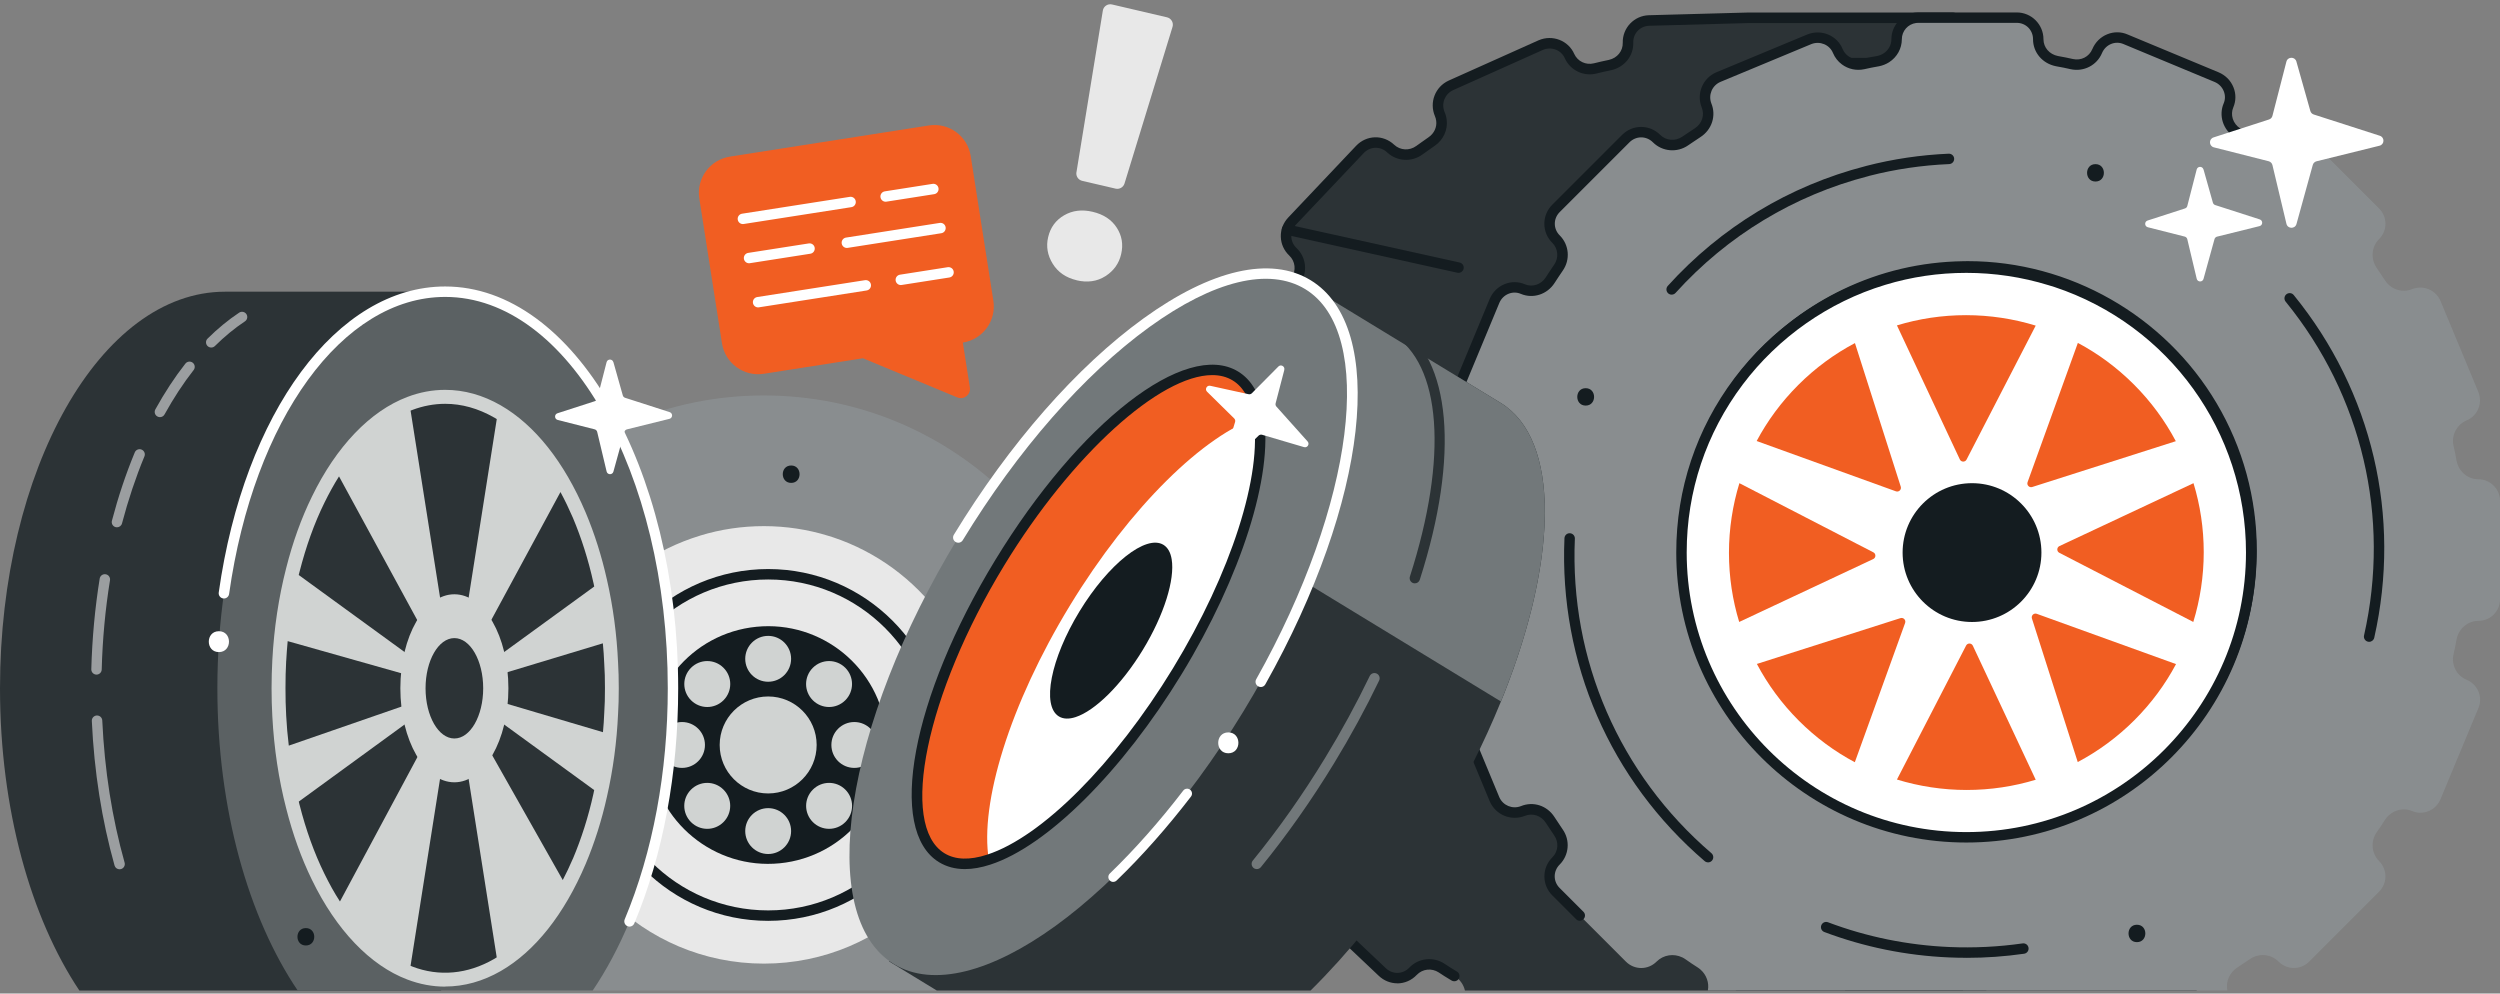 <svg width="541" height="215" viewBox="0 0 541 215" fill="none" xmlns="http://www.w3.org/2000/svg">
<rect x="0" y="0" width="541" height="215" fill="#808080" stroke="none"/>
<g clip-path="url(#clip0_7166_11818)">
<path d="M240.454 160.72C240.454 181.728 231.837 200.717 217.94 214.35H112.676C98.779 200.717 90.162 181.728 90.162 160.72C90.162 119.217 123.801 85.578 165.304 85.578C206.807 85.578 240.454 119.217 240.454 160.72Z" fill="#898D8F"/>
<path d="M211.225 167.147C214.776 141.781 197.092 118.34 171.727 114.788C146.361 111.237 122.919 128.921 119.368 154.286C115.816 179.652 133.5 203.094 158.866 206.645C184.231 210.196 207.673 192.513 211.225 167.147Z" fill="white"/>
<path d="M212.652 161.187C212.652 187.34 191.448 208.528 165.311 208.528C139.174 208.528 117.971 187.34 117.971 161.187C117.971 139.841 132.101 121.794 151.527 115.903C151.527 115.903 151.535 115.898 151.55 115.888C155.896 114.563 160.528 113.854 165.311 113.854C170.094 113.854 174.825 114.585 179.208 115.941C179.555 116.046 179.901 116.144 180.248 116.265C199.071 122.524 212.652 140.27 212.652 161.195V161.187Z" fill="#E8E8E8"/>
<path d="M168.753 186.815C182.887 185.416 193.21 172.826 191.812 158.692C190.414 144.559 177.823 134.236 163.69 135.634C149.557 137.032 139.233 149.623 140.631 163.756C142.03 177.889 154.62 188.213 168.753 186.815Z" fill="#141C20"/>
<path d="M166.231 199.271C145.246 199.271 128.17 182.195 128.17 161.21C128.17 140.225 145.246 123.142 166.231 123.142C187.216 123.142 204.291 140.217 204.291 161.21C204.291 182.202 187.216 199.271 166.231 199.271ZM166.231 125.401C146.488 125.401 130.43 141.46 130.43 161.21C130.43 180.96 146.488 197.011 166.231 197.011C185.973 197.011 202.032 180.952 202.032 161.21C202.032 141.468 185.973 125.401 166.231 125.401Z" fill="#141C20"/>
<path d="M176.723 161.21C176.723 167.002 172.023 171.702 166.231 171.702C160.438 171.702 155.738 167.002 155.738 161.21C155.738 155.417 160.438 150.717 166.231 150.717C172.023 150.717 176.723 155.417 176.723 161.21Z" fill="#D0D3D2"/>
<path d="M171.195 142.567C171.195 145.309 168.973 147.531 166.231 147.531C163.49 147.531 161.268 145.309 161.268 142.567C161.268 139.826 163.49 137.604 166.231 137.604C168.973 137.604 171.195 139.826 171.195 142.567Z" fill="#D0D3D2"/>
<path d="M171.195 179.845C171.195 182.586 168.973 184.808 166.231 184.808C163.49 184.808 161.268 182.586 161.268 179.845C161.268 177.103 163.49 174.881 166.231 174.881C168.973 174.881 171.195 177.103 171.195 179.845Z" fill="#D0D3D2"/>
<path d="M184.874 166.174C182.132 166.174 179.91 163.952 179.91 161.21C179.91 158.468 182.132 156.246 184.874 156.246C187.616 156.246 189.838 158.468 189.838 161.21C189.838 163.952 187.616 166.174 184.874 166.174Z" fill="#D0D3D2"/>
<path d="M147.589 166.174C144.847 166.174 142.625 163.952 142.625 161.21C142.625 158.468 144.847 156.246 147.589 156.246C150.331 156.246 152.553 158.468 152.553 161.21C152.553 163.952 150.331 166.174 147.589 166.174Z" fill="#D0D3D2"/>
<path d="M182.923 151.538C180.979 153.482 177.838 153.482 175.895 151.538C173.952 149.595 173.952 146.454 175.895 144.511C177.838 142.567 180.979 142.567 182.923 144.511C184.866 146.454 184.866 149.595 182.923 151.538Z" fill="#D0D3D2"/>
<path d="M156.559 177.902C154.616 179.845 151.475 179.845 149.532 177.902C147.588 175.958 147.588 172.817 149.532 170.874C151.475 168.931 154.616 168.931 156.559 170.874C158.503 172.817 158.503 175.958 156.559 177.902Z" fill="#D0D3D2"/>
<path d="M175.903 177.901C173.959 175.958 173.959 172.817 175.903 170.874C177.846 168.93 180.987 168.93 182.93 170.874C184.874 172.817 184.874 175.958 182.93 177.901C180.987 179.844 177.846 179.844 175.903 177.901Z" fill="#D0D3D2"/>
<path d="M149.54 151.538C147.596 149.595 147.596 146.454 149.54 144.511C151.483 142.567 154.624 142.567 156.567 144.511C158.511 146.454 158.511 149.595 156.567 151.538C154.624 153.482 151.483 153.482 149.54 151.538Z" fill="#D0D3D2"/>
<path d="M95.457 63.124V214.35H17.174C6.666 198.608 0 175.152 0 148.947C0 101.546 21.806 63.124 48.689 63.124H95.457Z" fill="#2C3336"/>
<path d="M45.713 75.206C45.419 75.206 45.133 75.093 44.907 74.874C44.47 74.43 44.47 73.715 44.914 73.278C47.106 71.108 49.404 69.218 51.754 67.659C52.273 67.312 52.974 67.455 53.32 67.975C53.667 68.495 53.524 69.195 53.004 69.542C50.775 71.018 48.59 72.818 46.504 74.882C46.285 75.1 45.999 75.206 45.705 75.206H45.713Z" fill="#9B9EA0"/>
<path d="M34.605 90.27C34.416 90.27 34.235 90.225 34.062 90.127C33.512 89.826 33.316 89.141 33.618 88.591C35.614 84.975 37.798 81.638 40.118 78.686C40.502 78.196 41.21 78.106 41.708 78.49C42.197 78.874 42.288 79.582 41.903 80.079C39.659 82.942 37.542 86.173 35.606 89.683C35.403 90.06 35.011 90.27 34.62 90.27H34.605Z" fill="#9B9EA0"/>
<path d="M25.309 114.11C25.211 114.11 25.121 114.095 25.023 114.073C24.42 113.914 24.059 113.297 24.217 112.694C25.58 107.504 27.245 102.526 29.166 97.901C29.407 97.321 30.069 97.049 30.642 97.291C31.222 97.532 31.493 98.194 31.252 98.767C29.369 103.301 27.742 108.182 26.401 113.267C26.266 113.771 25.814 114.11 25.309 114.11Z" fill="#9B9EA0"/>
<path d="M20.888 145.987C20.888 145.987 20.865 145.987 20.858 145.987C20.233 145.972 19.743 145.452 19.758 144.827C19.939 138.176 20.549 131.57 21.573 125.205C21.671 124.587 22.259 124.166 22.869 124.271C23.487 124.369 23.901 124.949 23.803 125.567C22.786 131.833 22.184 138.334 22.01 144.887C21.995 145.497 21.491 145.987 20.881 145.987H20.888Z" fill="#9B9EA0"/>
<path d="M25.874 188.115C25.377 188.115 24.925 187.791 24.789 187.294C22.032 177.48 20.375 166.957 19.87 156.012C19.84 155.387 20.322 154.86 20.948 154.83C21.573 154.807 22.1 155.282 22.13 155.907C22.627 166.678 24.254 177.028 26.966 186.676C27.132 187.279 26.785 187.904 26.183 188.07C26.077 188.1 25.979 188.115 25.874 188.115Z" fill="#9B9EA0"/>
<path d="M145.644 148.947C145.644 149.678 145.637 150.408 145.629 151.139V151.192C145.614 151.915 145.599 152.645 145.577 153.361C145.562 154.092 145.531 154.822 145.501 155.553C145.434 156.999 145.351 158.445 145.245 159.876C145.208 160.404 145.17 160.931 145.125 161.458C145.087 161.903 145.049 162.347 145.004 162.791C144.951 163.356 144.899 163.914 144.838 164.479C144.695 165.827 144.537 167.168 144.356 168.493C144.281 169.066 144.206 169.638 144.115 170.203C143.807 172.35 143.445 174.467 143.038 176.538C142.933 177.088 142.82 177.645 142.707 178.187C142.413 179.596 142.104 180.982 141.765 182.353C141.63 182.933 141.479 183.513 141.328 184.093C140.711 186.488 140.033 188.823 139.295 191.09C139.152 191.542 139.001 191.994 138.85 192.439C138.677 192.958 138.496 193.471 138.308 193.983C138.022 194.811 137.72 195.625 137.412 196.431C137.027 197.432 136.636 198.419 136.229 199.391C133.924 204.912 131.243 209.936 128.26 214.35H64.424C53.788 198.608 47.039 175.152 47.039 148.947C47.039 141.633 47.566 134.538 48.553 127.759C48.576 127.578 48.606 127.397 48.636 127.216C48.696 126.787 48.764 126.365 48.832 125.936C49.367 122.569 50.022 119.285 50.783 116.099C50.88 115.669 50.986 115.248 51.091 114.826C51.227 114.283 51.363 113.741 51.506 113.199C51.777 112.174 52.063 111.158 52.357 110.148C52.688 108.996 53.042 107.851 53.411 106.729C53.502 106.427 53.607 106.126 53.705 105.825C53.863 105.358 54.022 104.898 54.18 104.446C54.353 103.942 54.534 103.444 54.707 102.947C54.963 102.262 55.219 101.584 55.475 100.914C55.694 100.356 55.912 99.806 56.138 99.264C56.304 98.85 56.477 98.443 56.65 98.036C56.793 97.69 56.944 97.343 57.095 97.004C57.185 96.793 57.276 96.582 57.373 96.372C57.509 96.07 57.645 95.769 57.78 95.468C58.021 94.933 58.27 94.413 58.526 93.894C58.729 93.449 58.948 93.012 59.166 92.583C59.836 91.227 60.537 89.916 61.268 88.644C61.486 88.259 61.705 87.875 61.93 87.491C62.172 87.084 62.413 86.685 62.654 86.286C62.902 85.887 63.151 85.487 63.399 85.096C63.648 84.712 63.896 84.32 64.153 83.943C64.657 83.175 65.177 82.429 65.704 81.706C65.968 81.345 66.231 80.983 66.502 80.629C66.766 80.275 67.037 79.929 67.308 79.582C67.572 79.251 67.836 78.919 68.099 78.595C69.214 77.232 70.367 75.951 71.549 74.754C71.79 74.505 72.039 74.257 72.287 74.023C72.687 73.624 73.093 73.24 73.508 72.871C73.741 72.66 73.975 72.449 74.208 72.246C74.509 71.975 74.811 71.718 75.12 71.462C76.046 70.686 76.995 69.963 77.959 69.293C78.2 69.12 78.441 68.954 78.69 68.788C78.803 68.713 78.908 68.645 79.021 68.57C79.285 68.397 79.556 68.231 79.82 68.065C80.076 67.9 80.339 67.741 80.603 67.591C80.837 67.455 81.062 67.32 81.296 67.199C81.906 66.853 82.516 66.536 83.134 66.242C83.428 66.099 83.721 65.956 84.023 65.828C84.362 65.677 84.701 65.527 85.04 65.399C85.183 65.331 85.333 65.271 85.484 65.218C85.672 65.135 85.861 65.067 86.049 65C86.237 64.924 86.433 64.856 86.621 64.796C86.953 64.676 87.284 64.57 87.616 64.465C87.947 64.359 88.286 64.261 88.617 64.171C88.708 64.148 88.798 64.118 88.888 64.096C89.28 63.998 89.672 63.9 90.064 63.817C90.463 63.727 90.862 63.644 91.269 63.576C91.585 63.516 91.901 63.463 92.218 63.425C92.421 63.388 92.625 63.365 92.828 63.343C93.061 63.312 93.302 63.282 93.543 63.267C93.687 63.245 93.822 63.237 93.965 63.23C94.229 63.199 94.485 63.184 94.749 63.177C94.922 63.162 95.088 63.154 95.253 63.147C95.321 63.139 95.389 63.139 95.457 63.147C95.751 63.132 96.044 63.124 96.338 63.124C123.567 63.124 145.644 101.546 145.644 148.947Z" fill="#5B6163"/>
<path d="M132.787 148.939C132.787 150.77 132.749 152.585 132.636 154.363C132.357 160.615 131.529 166.588 130.248 172.177C129.103 177.336 127.544 182.164 125.699 186.548C121.262 197.003 115.04 205.01 107.809 209.175C104.201 211.247 100.352 212.377 96.338 212.377C93.671 212.377 91.065 211.879 88.549 210.915C80.573 207.902 73.583 200.355 68.513 189.9C66.276 185.328 64.423 180.191 63.022 174.64C61.448 168.539 60.431 161.91 60.062 154.973C59.949 152.992 59.897 150.973 59.897 148.939C59.897 146.906 59.949 144.887 60.062 142.906C60.431 135.969 61.448 129.348 63.022 123.239C64.431 117.688 66.276 112.543 68.513 107.979C73.583 97.524 80.573 89.977 88.549 86.964C91.065 86 93.671 85.502 96.338 85.502C100.352 85.502 104.201 86.632 107.809 88.704C115.04 92.869 121.255 100.876 125.699 111.331C127.552 115.715 129.103 120.543 130.248 125.702C131.521 131.291 132.357 137.264 132.636 143.516C132.749 145.294 132.787 147.102 132.787 148.939Z" fill="#D0D3D2"/>
<path d="M106.874 90.323C103.47 88.38 99.93 87.386 96.337 87.386C93.941 87.386 91.546 87.838 89.226 88.711C89.098 88.764 88.985 88.802 88.85 88.862L98.325 148.932L107.5 90.692C107.296 90.564 107.085 90.429 106.882 90.316L106.874 90.323Z" fill="#2C3336"/>
<path d="M89.218 209.16C95.018 211.39 101.18 210.825 106.874 207.549C107.078 207.436 107.288 207.307 107.492 207.172L98.317 148.932L88.842 209.002C88.97 209.055 89.083 209.093 89.218 209.153V209.16Z" fill="#2C3336"/>
<path d="M130.76 143.637C130.707 142.16 130.594 140.677 130.459 139.215L98.318 148.932L130.481 158.445C130.609 157.059 130.707 155.658 130.76 154.272C130.873 152.683 130.911 150.996 130.911 148.94C130.911 146.883 130.873 145.211 130.76 143.644V143.637Z" fill="#2C3336"/>
<path d="M61.93 143.004C61.817 144.948 61.779 146.936 61.779 148.94C61.779 150.944 61.817 152.947 61.93 154.875C62.043 157.067 62.231 159.222 62.495 161.353L98.326 148.94L62.254 138.741C62.126 140.142 62.013 141.566 61.938 143.012L61.93 143.004Z" fill="#2C3336"/>
<path d="M128.417 126.117C127.333 121.191 125.834 116.46 123.981 112.061C123.137 110.118 122.241 108.243 121.284 106.48L98.318 148.94L128.591 126.923C128.538 126.659 128.478 126.38 128.425 126.117H128.417Z" fill="#2C3336"/>
<path d="M64.829 174.173C66.215 179.619 68.016 184.635 70.2 189.072C71.247 191.203 72.354 193.229 73.567 195.082L98.318 148.939L64.656 173.465C64.709 173.706 64.769 173.932 64.822 174.173H64.829Z" fill="#2C3336"/>
<path d="M123.981 185.818C125.834 181.419 127.333 176.704 128.417 171.777C128.47 171.514 128.53 171.235 128.583 170.971L98.311 148.939L121.781 190.442C122.549 188.966 123.28 187.43 123.973 185.818H123.981Z" fill="#2C3336"/>
<path d="M70.2 108.8C68.008 113.252 66.215 118.276 64.829 123.699C64.776 123.94 64.701 124.189 64.641 124.43L98.317 148.932L73.363 103.091C72.241 104.868 71.194 106.782 70.2 108.8Z" fill="#2C3336"/>
<path d="M98.327 169.292C104.783 169.292 110.017 160.183 110.017 148.947C110.017 137.711 104.783 128.602 98.327 128.602C91.871 128.602 86.637 137.711 86.637 148.947C86.637 160.183 91.871 169.292 98.327 169.292Z" fill="#D0D3D2"/>
<path d="M104.563 148.947C104.563 154.943 101.769 159.809 98.327 159.809C94.884 159.809 92.09 154.95 92.09 148.947C92.09 142.944 94.884 138.085 98.327 138.085C101.769 138.085 104.563 142.944 104.563 148.947Z" fill="#2C3336"/>
<path d="M96.339 213.507C93.567 213.507 90.81 212.987 88.144 211.97C80.107 208.927 72.77 201.267 67.498 190.39C65.23 185.758 63.355 180.553 61.924 174.911C60.304 168.637 59.302 161.94 58.933 155.026C58.82 153.037 58.768 150.988 58.768 148.932C58.768 146.876 58.828 144.835 58.933 142.838C59.302 135.924 60.312 129.235 61.924 122.953C63.347 117.319 65.223 112.114 67.498 107.474C72.77 96.605 80.107 88.945 88.144 85.902C90.802 84.885 93.559 84.365 96.331 84.365C100.444 84.365 104.496 85.495 108.36 87.717C115.742 91.965 122.092 99.972 126.724 110.879C128.652 115.451 130.204 120.355 131.341 125.446C132.667 131.254 133.48 137.317 133.752 143.456C133.85 145.053 133.902 146.846 133.902 148.925C133.902 151.004 133.857 152.804 133.752 154.416C133.48 160.532 132.667 166.595 131.341 172.41C130.211 177.502 128.66 182.406 126.732 186.97C122.099 197.877 115.749 205.884 108.368 210.132C104.496 212.354 100.451 213.484 96.331 213.484L96.339 213.507ZM96.339 86.64C93.846 86.64 91.36 87.107 88.957 88.026C81.455 90.866 74.555 98.127 69.539 108.476C67.332 112.98 65.509 118.035 64.123 123.526C62.541 129.664 61.554 136.21 61.193 142.974C61.08 144.925 61.027 146.936 61.027 148.947C61.027 150.958 61.08 152.962 61.193 154.913C61.554 161.684 62.541 168.222 64.115 174.361C65.509 179.852 67.324 184.914 69.531 189.411C74.555 199.768 81.447 207.029 88.95 209.868C91.36 210.787 93.846 211.254 96.339 211.254C100.052 211.254 103.72 210.23 107.245 208.204C114.198 204.204 120.216 196.566 124.66 186.119C126.536 181.683 128.042 176.907 129.149 171.943C130.452 166.249 131.243 160.328 131.507 154.325C131.605 152.736 131.65 150.988 131.65 148.955C131.65 146.921 131.605 145.173 131.507 143.607C131.236 137.581 130.445 131.661 129.149 125.974C128.042 121.002 126.536 116.234 124.66 111.79C120.224 101.343 114.205 93.705 107.245 89.706C103.72 87.679 100.052 86.655 96.339 86.655V86.64Z" fill="#D0D3D2"/>
<path d="M136.229 200.521C136.086 200.521 135.935 200.491 135.792 200.43C135.219 200.189 134.948 199.526 135.182 198.954C141.283 184.364 144.507 167.07 144.507 148.947C144.507 102.247 122.897 64.254 96.338 64.254C74.155 64.254 54.925 90.692 49.577 128.542C49.487 129.16 48.914 129.589 48.297 129.506C47.679 129.416 47.25 128.843 47.333 128.226C52.839 89.231 72.987 61.994 96.33 61.994C124.139 61.994 146.759 100.996 146.759 148.947C146.759 167.371 143.475 184.966 137.261 199.828C137.08 200.265 136.658 200.521 136.221 200.521H136.229Z" fill="white"/>
<path fill-rule="evenodd" clip-rule="evenodd" d="M476.373 139.004C475.928 141.317 477.149 143.592 479.34 144.428C480.071 144.714 480.696 145.158 481.186 145.701C481.224 145.746 481.261 145.783 481.284 145.821C482.361 147.094 482.715 148.872 482.067 150.499L479.13 158.144L476.312 165.48L474.414 170.422C473.458 172.885 470.746 174.112 468.343 173.148C468.328 173.148 468.306 173.133 468.291 173.133C466.182 172.327 463.741 173.231 462.521 175.227C461.978 176.139 461.429 177.05 460.803 177.969C460.66 178.18 460.54 178.398 460.442 178.624C459.598 180.477 459.967 182.714 461.481 184.161C463.395 185.961 463.47 188.906 461.662 190.812L446.982 206.321C445.189 208.226 442.236 208.302 440.331 206.501C439.623 205.831 438.764 205.417 437.86 205.266C436.911 205.1 435.917 205.221 435.02 205.628C434.712 205.771 434.41 205.944 434.124 206.155C433.235 206.757 432.361 207.42 431.473 208.023C429.529 209.356 428.761 211.812 429.725 213.958C429.778 214.086 429.831 214.214 429.868 214.35H317.012C316.726 213.092 315.927 211.932 314.73 211.209C313.826 210.659 312.907 210.109 312.003 209.492C310.037 208.196 307.431 208.46 305.804 210.17C303.996 212.075 301.066 212.158 299.153 210.35L283.644 195.67C281.738 193.862 281.655 190.925 283.463 189.019C285.09 187.309 285.203 184.68 283.809 182.797C283.199 181.916 282.544 181.042 281.941 180.161C280.608 178.21 278.16 177.442 276.006 178.398C273.611 179.43 270.884 178.346 269.792 176.011L261.069 156.532C260.045 154.129 261.115 151.342 263.457 150.318C265.551 149.369 266.696 147.034 266.124 144.744C265.837 143.727 265.626 142.643 265.408 141.558C264.881 139.268 262.922 137.596 260.557 137.664C257.996 137.731 255.827 135.743 255.752 133.122L255.172 111.82C255.104 109.259 257.092 107.09 259.714 107.022C262.086 106.954 263.954 105.177 264.346 102.857C264.504 101.765 264.67 100.74 264.896 99.648C265.34 97.328 264.135 95.053 261.928 94.217C259.48 93.261 258.245 90.542 259.201 88.146L266.854 68.223C267.811 65.768 270.522 64.54 272.925 65.497C275.064 66.333 277.527 65.436 278.755 63.418C279.313 62.506 279.87 61.595 280.473 60.684C281.768 58.725 281.512 56.111 279.795 54.492C277.881 52.684 277.806 49.747 279.614 47.841L294.294 32.332C296.102 30.426 299.04 30.343 300.945 32.151C302.663 33.763 305.284 33.884 307.175 32.49C308.041 31.888 308.93 31.225 309.803 30.63C311.355 29.568 312.153 27.805 311.935 26.043C311.882 25.583 311.762 25.131 311.566 24.687C310.549 22.284 311.619 19.565 313.961 18.48L333.44 9.75C335.835 8.726 338.63 9.803 339.646 12.145C340.595 14.232 342.93 15.384 345.22 14.804C346.305 14.526 347.322 14.3 348.406 14.081C350.696 13.569 352.368 11.603 352.301 9.238C352.233 6.677 354.221 4.515 356.85 4.44L378.159 3.86C378.159 3.86 378.212 3.86 378.242 3.86H422.645V15.994C424.483 17.2 425.311 19.52 424.475 21.598C423.94 22.954 424.106 24.438 424.814 25.658C424.889 25.786 424.972 25.914 425.055 26.035C425.447 26.585 425.944 27.067 426.547 27.428C427.465 27.986 428.369 28.536 429.288 29.153C431.239 30.441 433.86 30.178 435.472 28.468C437.28 26.562 440.225 26.479 442.123 28.287L457.632 42.975C459.538 44.775 459.621 47.721 457.813 49.626C456.201 51.336 456.088 53.957 457.467 55.84C458.077 56.722 458.747 57.603 459.335 58.484C460.668 60.427 463.131 61.196 465.27 60.239C467.688 59.215 470.392 60.292 471.484 62.634L477.744 76.607L480.207 82.113C480.312 82.354 480.395 82.595 480.448 82.844C480.93 84.734 480.214 86.693 478.7 87.807C478.625 87.868 478.55 87.92 478.467 87.973C478.263 88.101 478.045 88.222 477.819 88.32C475.74 89.276 474.58 91.611 475.152 93.901C475.439 94.918 475.672 95.995 475.891 97.08C476.395 99.369 478.369 101.042 480.719 100.981C482.647 100.929 484.364 102.081 485.118 103.746C485.336 104.235 485.479 104.77 485.509 105.335C485.517 105.395 485.524 105.463 485.524 105.523L486.104 126.825C486.172 129.386 484.184 131.547 481.562 131.623C479.205 131.683 477.322 133.468 476.945 135.781C476.787 136.873 476.606 137.905 476.38 138.997L476.373 139.004Z" fill="#2C3336"/>
<path d="M302.385 212.791C300.954 212.791 299.515 212.256 298.37 211.172L282.861 196.491C281.716 195.407 281.068 193.96 281.023 192.409C280.978 190.857 281.551 189.381 282.635 188.236C283.87 186.94 283.976 184.929 282.891 183.468C282.59 183.031 282.296 182.624 282.002 182.218C281.664 181.743 281.325 181.269 280.993 180.794C279.946 179.265 278.078 178.7 276.451 179.423C273.498 180.696 270.124 179.401 268.753 176.478L260.023 156.984C258.75 153.994 260.083 150.544 262.991 149.271C264.595 148.548 265.446 146.748 265.017 145.008C264.753 144.066 264.543 143.042 264.347 142.048L264.294 141.777C263.887 140.014 262.411 138.786 260.686 138.786C260.648 138.786 260.618 138.786 260.581 138.786C257.409 138.877 254.705 136.346 254.615 133.145L254.035 111.843C253.997 110.299 254.547 108.83 255.602 107.708C256.664 106.578 258.11 105.93 259.677 105.885C261.454 105.833 262.916 104.507 263.224 102.661C263.413 101.373 263.578 100.394 263.782 99.415C264.128 97.615 263.194 95.905 261.522 95.272C260.016 94.685 258.848 93.562 258.215 92.109C257.605 90.7 257.575 89.141 258.148 87.725L265.793 67.817C266.373 66.318 267.495 65.151 268.941 64.518C270.35 63.908 271.909 63.878 273.333 64.442C274.952 65.075 276.828 64.397 277.777 62.823L277.822 62.755C278.364 61.874 278.922 60.963 279.517 60.059C280.526 58.537 280.308 56.541 279.005 55.313C277.86 54.229 277.204 52.782 277.167 51.238C277.122 49.687 277.701 48.21 278.779 47.066L293.459 31.556C295.711 29.184 299.334 29.086 301.707 31.331C303.01 32.551 305.021 32.664 306.49 31.579C306.889 31.3 307.266 31.029 307.642 30.758C308.147 30.396 308.652 30.035 309.149 29.696C310.331 28.89 310.964 27.542 310.798 26.178C310.753 25.809 310.663 25.47 310.52 25.139C309.262 22.171 310.565 18.797 313.472 17.448L332.966 8.711C335.956 7.431 339.406 8.771 340.672 11.686C341.402 13.283 343.195 14.142 344.935 13.697C345.944 13.441 346.976 13.208 348.174 12.959C349.974 12.553 351.217 11.031 351.164 9.253C351.081 6.06 353.612 3.386 356.813 3.295L378.122 2.715C378.167 2.715 378.235 2.715 378.288 2.715H422.638C423.263 2.715 423.768 3.22 423.768 3.845V15.407C425.711 17.004 426.449 19.678 425.515 22.006C425.124 22.992 425.222 24.115 425.787 25.079C425.847 25.177 425.915 25.282 425.982 25.388C426.291 25.817 426.675 26.186 427.12 26.45C427.978 26.969 428.943 27.557 429.907 28.205C431.413 29.206 433.409 28.98 434.637 27.685C435.722 26.54 437.175 25.885 438.735 25.847C440.286 25.809 441.755 26.382 442.892 27.459L458.401 42.147C459.539 43.224 460.194 44.67 460.239 46.222C460.285 47.774 459.712 49.257 458.627 50.395C457.407 51.69 457.302 53.694 458.371 55.163C458.642 55.554 458.906 55.916 459.162 56.278C459.539 56.797 459.915 57.325 460.262 57.844C461.301 59.358 463.169 59.923 464.796 59.193C467.772 57.935 471.139 59.23 472.494 62.145L478.761 76.133C478.761 76.133 478.784 76.185 478.791 76.208L481.224 81.639C481.375 81.978 481.473 82.294 481.541 82.603C481.541 82.603 481.541 82.618 481.541 82.626C482.106 84.93 481.254 87.311 479.356 88.712C479.281 88.772 479.176 88.847 479.055 88.922C478.784 89.096 478.513 89.239 478.257 89.352C476.66 90.082 475.801 91.883 476.238 93.623C476.539 94.7 476.788 95.86 476.991 96.854C477.39 98.654 478.934 99.897 480.682 99.852C483.055 99.799 485.171 101.132 486.135 103.279C486.422 103.919 486.587 104.575 486.625 105.237C486.632 105.328 486.64 105.433 486.64 105.524L487.22 126.795C487.303 129.989 484.772 132.663 481.578 132.753C479.823 132.798 478.339 134.146 478.046 135.962C477.887 137.069 477.699 138.108 477.473 139.223C477.134 140.986 478.083 142.733 479.74 143.366C480.614 143.712 481.405 144.247 482.023 144.94C482.038 144.955 482.053 144.978 482.068 144.993C482.106 145.031 482.143 145.076 482.181 145.129C483.529 146.756 483.891 148.962 483.115 150.913L480.207 158.483C480.207 158.483 480.192 158.529 480.185 158.551L475.47 170.821C474.89 172.328 473.767 173.495 472.314 174.128C470.928 174.73 469.399 174.761 467.998 174.218C467.96 174.211 467.915 174.196 467.877 174.181C466.28 173.571 464.427 174.256 463.471 175.808C462.951 176.689 462.378 177.63 461.723 178.595C461.618 178.745 461.535 178.903 461.467 179.062C460.797 180.538 461.113 182.248 462.25 183.332C463.388 184.402 464.043 185.848 464.088 187.392C464.133 188.944 463.561 190.428 462.476 191.573L447.796 207.082C446.726 208.219 445.288 208.867 443.736 208.912C442.192 208.957 440.693 208.385 439.548 207.308C439.021 206.811 438.373 206.479 437.665 206.366C436.919 206.238 436.166 206.329 435.481 206.645C435.232 206.758 434.999 206.901 434.788 207.052C434.313 207.376 433.884 207.684 433.447 207.993C432.995 208.317 432.551 208.641 432.099 208.942C431.586 209.289 430.878 209.161 430.532 208.641C430.185 208.121 430.313 207.421 430.833 207.074C431.27 206.78 431.699 206.472 432.136 206.155C432.588 205.831 433.033 205.507 433.485 205.206C433.778 204.988 434.147 204.769 434.539 204.589C435.646 204.084 436.859 203.926 438.049 204.137C439.194 204.325 440.249 204.86 441.1 205.666C441.808 206.329 442.727 206.69 443.668 206.652C444.61 206.622 445.491 206.223 446.146 205.53L460.827 190.021C461.497 189.313 461.851 188.402 461.821 187.453C461.791 186.511 461.392 185.63 460.691 184.967C458.853 183.212 458.334 180.47 459.396 178.143C459.509 177.871 459.667 177.593 459.848 177.322C460.465 176.41 461.015 175.499 461.527 174.633C463.041 172.154 466.002 171.077 468.608 172.034C468.683 172.057 468.758 172.079 468.819 172.109C469.609 172.426 470.551 172.411 471.402 172.041C472.299 171.65 472.991 170.927 473.353 169.993L478.046 157.79C478.046 157.79 478.061 157.745 478.068 157.723L481.006 150.077C481.48 148.88 481.254 147.524 480.418 146.537C480.403 146.522 480.388 146.499 480.373 146.484C480.358 146.469 480.343 146.447 480.328 146.432C479.944 146.01 479.462 145.678 478.927 145.467C476.261 144.451 474.716 141.634 475.259 138.779C475.485 137.694 475.658 136.692 475.816 135.615C476.291 132.708 478.686 130.561 481.526 130.486C483.507 130.425 485.021 128.829 484.968 126.848L484.388 105.546C484.388 105.546 484.373 105.411 484.373 105.388C484.35 104.989 484.252 104.59 484.079 104.198C483.492 102.91 482.181 102.074 480.742 102.104C477.933 102.172 475.409 100.161 474.777 97.314C474.581 96.342 474.347 95.235 474.054 94.195C473.345 91.371 474.731 88.478 477.338 87.281C477.518 87.205 477.684 87.115 477.857 87.002C477.903 86.972 477.948 86.942 477.993 86.911C479.198 86.023 479.718 84.546 479.349 83.123C479.341 83.093 479.334 83.062 479.326 83.025C479.296 82.882 479.236 82.723 479.168 82.558L476.712 77.067C476.712 77.067 476.69 77.014 476.682 76.991L470.453 63.087C469.625 61.302 467.538 60.496 465.708 61.272C463.132 62.424 460.051 61.52 458.401 59.117C458.062 58.605 457.701 58.108 457.339 57.603C457.068 57.227 456.797 56.85 456.541 56.473C454.839 54.153 455.027 50.93 456.993 48.843C457.663 48.135 458.017 47.231 457.987 46.282C457.957 45.333 457.558 44.452 456.857 43.789L441.348 29.101C440.648 28.438 439.736 28.084 438.802 28.107C437.853 28.129 436.957 28.536 436.294 29.237C434.313 31.338 431.104 31.7 428.671 30.088C427.745 29.462 426.796 28.89 425.967 28.385C425.259 27.964 424.642 27.384 424.144 26.683C424.032 26.525 423.941 26.374 423.851 26.224C422.939 24.657 422.789 22.819 423.436 21.177C424.054 19.648 423.459 17.863 422.035 16.929C421.719 16.718 421.523 16.364 421.523 15.987V4.998H378.25C378.25 4.998 378.167 4.998 378.13 4.998L356.889 5.578C354.9 5.638 353.386 7.235 353.439 9.216C353.522 12.085 351.556 14.541 348.663 15.189C347.466 15.43 346.502 15.648 345.515 15.904C342.713 16.62 339.82 15.234 338.63 12.62C337.847 10.82 335.73 10.014 333.892 10.797L314.429 19.52C312.644 20.349 311.838 22.427 312.614 24.258C312.847 24.777 312.998 25.342 313.066 25.922C313.337 28.114 312.335 30.284 310.452 31.572C309.962 31.903 309.473 32.257 308.983 32.603C308.599 32.882 308.207 33.161 307.823 33.425C305.503 35.134 302.279 34.954 300.178 32.98C298.724 31.594 296.502 31.662 295.116 33.116L280.436 48.625C279.765 49.333 279.411 50.237 279.441 51.186C279.464 52.127 279.871 53.016 280.571 53.679C282.673 55.66 283.027 58.876 281.415 61.317C280.835 62.19 280.293 63.087 279.758 63.953L279.713 64.021C278.191 66.529 275.156 67.599 272.504 66.559C271.638 66.213 270.696 66.228 269.845 66.604C268.949 66.996 268.264 67.719 267.902 68.646L260.249 88.561C259.903 89.427 259.918 90.369 260.287 91.22C260.678 92.116 261.402 92.809 262.328 93.178C264.994 94.188 266.546 97.005 265.996 99.874C265.8 100.831 265.635 101.765 265.454 103.031C264.957 105.983 262.607 108.085 259.737 108.16C258.78 108.183 257.899 108.582 257.251 109.267C256.611 109.953 256.272 110.849 256.295 111.798L256.875 133.099C256.935 135.05 258.592 136.587 260.52 136.542C263.398 136.436 265.838 138.425 266.501 141.31L266.561 141.618C266.765 142.613 266.953 143.554 267.201 144.443C267.91 147.275 266.524 150.168 263.91 151.35C262.117 152.134 261.311 154.258 262.095 156.096L270.809 175.552C271.646 177.344 273.732 178.143 275.547 177.367C278.176 176.199 281.189 177.088 282.861 179.529C283.177 179.988 283.509 180.448 283.84 180.907C284.142 181.321 284.435 181.743 284.729 182.157C286.447 184.477 286.266 187.709 284.27 189.803C283.607 190.503 283.253 191.407 283.275 192.356C283.298 193.298 283.705 194.186 284.405 194.857L299.914 209.537C301.368 210.916 303.59 210.855 304.968 209.402C306.957 207.308 310.173 206.954 312.606 208.558C313.397 209.1 314.211 209.59 314.994 210.072L315.295 210.253C315.83 210.577 315.996 211.27 315.672 211.804C315.348 212.339 314.655 212.505 314.12 212.181L313.819 212C313.005 211.511 312.169 210.999 311.341 210.434C309.834 209.447 307.838 209.658 306.595 210.961C305.435 212.189 303.899 212.806 302.362 212.806L302.385 212.791Z" fill="#141C20"/>
<path d="M424.808 12.522H399.273V214.35H424.808V12.522Z" fill="#141C20"/>
<path d="M532.548 119.556C532.548 137.988 527.886 155.335 519.683 170.482C509.567 189.14 494.066 204.46 475.265 214.35H375.764C373.112 212.957 370.529 211.45 368.013 209.846C366.665 208.987 365.346 208.098 364.043 207.18C364.043 207.18 364.043 207.18 364.028 207.18C353.37 199.692 344.143 190.307 336.837 179.513C336.814 179.476 336.791 179.438 336.761 179.408C336.483 178.979 336.189 178.542 335.903 178.112C335.865 178.06 335.827 178.007 335.79 177.947C324.845 161.157 318.48 141.106 318.48 119.564C318.48 79.371 340.633 44.354 373.398 26.05C381.443 21.561 390.12 18.081 399.272 15.769C406.774 13.878 414.6 12.778 422.637 12.567C423.36 12.552 424.083 12.537 424.806 12.537C425.04 12.53 425.281 12.53 425.514 12.53C444.436 12.53 462.212 17.441 477.63 26.05C495.369 35.955 509.997 50.764 519.683 68.638C527.886 83.785 532.548 101.132 532.548 119.564V119.556Z" fill="#2C3336"/>
<path d="M486.542 144.832C500.504 111.126 484.498 72.484 450.792 58.522C417.086 44.561 378.444 60.567 364.483 94.273C350.521 127.979 366.527 166.621 400.233 180.582C433.939 194.544 472.581 178.538 486.542 144.832Z" fill="white"/>
<path d="M425.517 189.388C387.381 189.388 356.348 158.362 356.348 120.219C356.348 105.086 361.146 90.722 370.222 78.671C378.99 67.026 391.448 58.296 405.315 54.078C405.345 54.063 405.383 54.055 405.421 54.04C411.883 52.066 418.647 51.072 425.524 51.072C432.401 51.072 439.271 52.097 445.831 54.115C446.329 54.266 446.841 54.417 447.353 54.582C475.667 63.998 494.693 90.376 494.693 120.219C494.693 158.355 463.668 189.388 425.524 189.388H425.517ZM406.151 56.172C406.114 56.187 406.076 56.202 406.038 56.217C392.601 60.292 380.519 68.743 372.03 80.026C363.255 91.686 358.615 105.584 358.615 120.219C358.615 157.112 388.631 187.128 425.524 187.128C462.418 187.128 492.434 157.112 492.434 120.219C492.434 91.355 474.032 65.836 446.637 56.729C446.148 56.563 445.666 56.42 445.176 56.277C438.819 54.319 432.213 53.332 425.524 53.332C418.836 53.332 412.388 54.289 406.159 56.179L406.151 56.172Z" fill="#141C20"/>
<path fill-rule="evenodd" clip-rule="evenodd" d="M536.322 103.716C533.965 103.716 532.036 101.983 531.592 99.686C531.404 98.594 531.2 97.509 530.944 96.485C530.432 94.18 531.66 91.875 533.761 90.978C536.134 90.022 537.294 87.265 536.322 84.84L528.127 65.128C527.103 62.763 524.429 61.61 521.988 62.567C521.235 62.876 520.444 62.981 519.683 62.898C518.26 62.748 516.934 61.941 516.098 60.646C515.533 59.75 514.885 58.853 514.305 57.957C512.98 56.044 513.168 53.415 514.818 51.75C516.678 49.897 516.678 46.952 514.818 45.099L499.715 29.997C497.877 28.137 494.925 28.137 493.064 29.997C491.407 31.662 488.778 31.85 486.865 30.509C485.961 29.869 485.08 29.289 484.169 28.716C483.167 28.069 482.459 27.105 482.12 26.043C481.796 25.003 481.819 23.866 482.263 22.826C483.287 20.461 482.127 17.712 479.702 16.687L459.99 8.492C457.617 7.468 454.876 8.62 453.851 11.053C452.947 13.23 450.642 14.383 448.337 13.87C447.245 13.614 446.221 13.418 445.144 13.23C442.839 12.778 441.099 10.865 441.099 8.492C441.099 5.871 439.005 3.822 436.444 3.822H415.128C414.917 3.822 414.706 3.837 414.502 3.867C412.182 4.169 410.45 6.142 410.45 8.492C410.45 10.195 409.561 11.663 408.213 12.522C407.678 12.861 407.076 13.102 406.428 13.23C405.336 13.418 404.311 13.614 403.219 13.87C401.788 14.187 400.364 13.84 399.272 13.027C398.602 12.53 398.059 11.852 397.72 11.053C396.771 8.688 394.007 7.536 391.582 8.492L371.87 16.687C369.497 17.712 368.352 20.393 369.309 22.826C369.745 23.888 369.768 25.018 369.444 26.043C369.113 27.105 368.397 28.061 367.38 28.716C366.492 29.289 365.588 29.929 364.706 30.509C362.778 31.85 360.164 31.662 358.492 29.997C356.632 28.137 353.694 28.137 351.834 29.997L336.731 45.099C334.871 46.952 334.871 49.897 336.731 51.75C338.404 53.415 338.592 56.044 337.244 57.957C336.618 58.853 336.038 59.75 335.458 60.646C334.178 62.635 331.685 63.463 329.568 62.567C327.196 61.542 324.446 62.695 323.422 65.128L315.234 84.84C314.21 87.205 315.37 89.954 317.795 90.978C319.98 91.875 321.124 94.18 320.612 96.485C320.356 97.569 320.168 98.594 319.98 99.686C319.52 101.983 317.607 103.716 315.234 103.716C312.605 103.716 310.557 105.825 310.557 108.386V129.695C310.557 132.316 312.673 134.365 315.234 134.365C317.607 134.365 319.52 136.097 319.98 138.394C320.168 139.487 320.356 140.571 320.612 141.596C321.124 143.9 319.912 146.205 317.795 147.102C315.423 148.058 314.278 150.815 315.234 153.241L323.422 172.953C324.446 175.325 327.143 176.47 329.568 175.514C331.753 174.617 334.178 175.453 335.458 177.434C335.564 177.6 335.677 177.773 335.79 177.939C335.828 177.999 335.865 178.052 335.903 178.105C336.189 178.534 336.483 178.971 336.762 179.4C336.792 179.43 336.814 179.468 336.837 179.506C336.972 179.709 337.108 179.92 337.244 180.123C338.592 182.036 338.404 184.665 336.731 186.33C334.871 188.183 334.871 191.128 336.731 192.981L341.891 198.141L351.834 208.083C353.694 209.944 356.632 209.944 358.492 208.083C359.976 206.607 362.198 206.291 364.028 207.172C364.036 207.172 364.044 207.172 364.044 207.172C364.269 207.285 364.495 207.413 364.706 207.563C365.588 208.204 366.492 208.784 367.38 209.356C367.606 209.499 367.817 209.665 368.013 209.838C369.301 210.983 369.896 212.701 369.58 214.343H481.992C481.608 212.429 482.466 210.463 484.169 209.356C485.08 208.784 485.961 208.143 486.865 207.563C488.778 206.223 491.407 206.411 493.064 208.076C494.925 209.936 497.877 209.936 499.715 208.076L514.818 192.973C516.678 191.12 516.678 188.175 514.818 186.322C513.168 184.658 512.98 182.029 514.305 180.116C514.953 179.219 515.533 178.323 516.098 177.427C516.927 176.139 518.267 175.34 519.683 175.175C520.459 175.092 521.25 175.19 521.988 175.506C524.361 176.53 527.103 175.378 528.127 172.945L536.322 153.233C537.347 150.868 536.202 148.119 533.761 147.094C531.592 146.198 530.432 143.893 530.944 141.588C531.2 140.503 531.404 139.479 531.592 138.387C532.036 136.089 533.965 134.357 536.322 134.357C538.951 134.357 541 132.248 541 129.687V108.378C541 105.817 538.883 103.708 536.322 103.708V103.716ZM481.186 145.708C471.258 166.294 450.19 180.507 425.808 180.507C425.469 180.507 425.138 180.507 424.807 180.492C415.67 180.349 407.023 178.21 399.272 174.482C378.641 164.577 364.382 143.479 364.382 119.074C364.382 99.189 373.843 81.495 388.508 70.265C388.697 70.114 388.893 69.971 389.081 69.835C392.26 67.463 395.664 65.391 399.272 63.659C407.023 59.938 415.67 57.799 424.807 57.656C425.138 57.641 425.469 57.641 425.808 57.641C448.315 57.641 468.004 69.752 478.693 87.815C484.131 96.974 487.242 107.663 487.242 119.074C487.242 122.923 486.888 126.682 486.21 130.335C486.202 130.372 486.195 130.418 486.187 130.463C485.186 135.818 483.483 140.933 481.186 145.701V145.708Z" fill="#898D8F"/>
<path d="M341.892 199.27C341.605 199.27 341.312 199.157 341.093 198.939L335.934 193.779C334.819 192.672 334.209 191.203 334.209 189.652C334.209 188.1 334.819 186.639 335.934 185.524C337.207 184.259 337.372 182.255 336.318 180.771L335.896 180.131L335.888 180.116C335.866 180.086 335.836 180.048 335.813 180.018C335.595 179.679 335.369 179.34 335.143 179.001L334.962 178.73C334.924 178.677 334.879 178.617 334.834 178.541C334.736 178.391 334.615 178.21 334.502 178.037C333.501 176.493 331.648 175.883 329.991 176.553C326.993 177.736 323.656 176.35 322.375 173.397L314.18 153.67C312.99 150.649 314.421 147.237 317.359 146.047C318.978 145.362 319.882 143.584 319.498 141.837C319.235 140.782 319.031 139.615 318.858 138.583C318.496 136.775 316.997 135.487 315.227 135.487C312.026 135.487 309.42 132.888 309.42 129.687V108.378C309.42 105.177 312.026 102.578 315.227 102.578C317.005 102.578 318.496 101.298 318.865 99.46C319.061 98.307 319.25 97.306 319.506 96.221C319.905 94.436 319.024 92.703 317.359 92.018C315.868 91.385 314.73 90.233 314.135 88.764C313.563 87.34 313.585 85.781 314.188 84.388L322.368 64.691C322.993 63.207 324.146 62.069 325.614 61.474C327.038 60.902 328.605 60.917 330.006 61.527C331.61 62.205 333.501 61.58 334.495 60.036C335.067 59.154 335.655 58.236 336.303 57.309C337.357 55.818 337.192 53.814 335.919 52.549C334.804 51.441 334.194 49.973 334.194 48.421C334.194 46.869 334.804 45.408 335.919 44.293L351.021 29.191C352.136 28.076 353.597 27.466 355.149 27.466C356.7 27.466 358.161 28.076 359.276 29.191C360.542 30.449 362.553 30.615 364.044 29.575C364.451 29.304 364.835 29.048 365.227 28.784C365.739 28.438 366.251 28.091 366.756 27.767C367.524 27.27 368.097 26.54 368.353 25.704C368.609 24.89 368.571 24.039 368.247 23.256C367.065 20.258 368.458 16.921 371.403 15.648L391.13 7.445C394.158 6.248 397.57 7.679 398.753 10.631C399.002 11.211 399.408 11.731 399.928 12.115C400.794 12.763 401.901 12.997 402.956 12.763C403.935 12.53 404.945 12.334 406.218 12.115C406.7 12.017 407.167 11.837 407.588 11.565C408.658 10.88 409.298 9.735 409.298 8.492C409.298 5.592 411.468 3.122 414.337 2.745C414.578 2.707 414.842 2.692 415.106 2.692H436.422C439.616 2.692 442.207 5.291 442.207 8.492C442.207 10.27 443.495 11.761 445.34 12.123C446.613 12.349 447.585 12.545 448.572 12.771C450.357 13.17 452.089 12.281 452.782 10.624C453.407 9.14 454.56 7.995 456.029 7.408C457.452 6.835 459.011 6.85 460.412 7.46L480.109 15.648C481.593 16.273 482.738 17.433 483.326 18.902C483.898 20.326 483.876 21.877 483.273 23.278C482.957 24.024 482.919 24.89 483.175 25.711C483.446 26.555 484.004 27.285 484.757 27.775C485.759 28.408 486.632 28.988 487.491 29.598C488.975 30.637 490.971 30.479 492.236 29.214C493.351 28.099 494.82 27.489 496.372 27.489H496.387C497.938 27.489 499.392 28.106 500.492 29.221L502.428 31.149C502.872 31.586 502.872 32.302 502.428 32.746C501.991 33.191 501.275 33.191 500.831 32.746L498.887 30.811C498.21 30.125 497.321 29.748 496.379 29.741C495.4 29.764 494.526 30.117 493.833 30.803C491.792 32.852 488.576 33.115 486.188 31.443C485.359 30.856 484.516 30.298 483.537 29.681C482.331 28.905 481.443 27.737 481.013 26.396C480.599 25.056 480.659 23.64 481.194 22.389C481.563 21.546 481.571 20.612 481.224 19.745C480.863 18.834 480.155 18.119 479.236 17.734L459.531 9.539C458.672 9.17 457.731 9.155 456.872 9.502C455.968 9.863 455.26 10.571 454.869 11.49C453.769 14.134 450.907 15.603 448.067 14.97C447.11 14.744 446.176 14.556 444.926 14.337C441.981 13.757 439.947 11.354 439.947 8.485C439.947 6.496 438.396 4.945 436.422 4.945H415.106C414.947 4.945 414.797 4.952 414.646 4.975C412.876 5.208 411.558 6.715 411.558 8.485C411.558 10.503 410.526 12.364 408.801 13.471C408.138 13.893 407.408 14.179 406.632 14.337C405.381 14.556 404.41 14.744 403.461 14.97C401.743 15.347 399.973 14.97 398.58 13.931C397.736 13.305 397.073 12.462 396.667 11.49C395.936 9.675 393.834 8.809 391.981 9.539L372.292 17.727C370.484 18.51 369.626 20.567 370.349 22.412C370.861 23.662 370.921 25.078 370.507 26.381C370.093 27.715 369.189 28.882 367.976 29.666C367.486 29.982 366.989 30.321 366.5 30.652C366.1 30.924 365.709 31.195 365.317 31.451C362.944 33.1 359.728 32.829 357.687 30.795C357.001 30.11 356.098 29.726 355.156 29.726C354.215 29.726 353.311 30.102 352.625 30.788L337.523 45.89C336.837 46.576 336.461 47.472 336.461 48.413C336.461 49.355 336.837 50.259 337.523 50.937C339.579 52.986 339.85 56.202 338.163 58.597C337.546 59.486 336.966 60.382 336.401 61.248C334.811 63.719 331.746 64.706 329.117 63.599C328.266 63.23 327.324 63.222 326.458 63.568C325.554 63.93 324.839 64.638 324.454 65.557L316.267 85.261C315.898 86.113 315.89 87.054 316.229 87.913C316.591 88.824 317.299 89.54 318.225 89.924C320.869 91.009 322.338 93.871 321.705 96.718C321.457 97.758 321.283 98.729 321.08 99.867C320.492 102.804 318.082 104.83 315.22 104.83C313.261 104.83 311.672 106.42 311.672 108.371V129.679C311.672 131.63 313.261 133.22 315.22 133.22C318.082 133.22 320.492 135.253 321.072 138.161C321.261 139.23 321.441 140.308 321.69 141.309C322.323 144.157 320.861 147.011 318.218 148.126C316.402 148.857 315.536 150.958 316.267 152.811L324.447 172.501C325.23 174.308 327.294 175.167 329.132 174.444C331.791 173.352 334.781 174.316 336.386 176.802C336.491 176.967 336.596 177.125 336.702 177.284L336.996 177.72C337.214 178.044 337.433 178.376 337.643 178.7C337.711 178.783 337.756 178.858 337.779 178.903L338.156 179.468C339.828 181.841 339.557 185.057 337.5 187.106C336.815 187.791 336.438 188.688 336.438 189.629C336.438 190.571 336.815 191.474 337.5 192.152L342.66 197.312C343.104 197.756 343.104 198.472 342.66 198.909C342.442 199.127 342.148 199.24 341.862 199.24L341.892 199.27ZM425.809 181.637C425.455 181.637 425.101 181.637 424.754 181.622C415.686 181.479 406.933 179.423 398.783 175.498C377.203 165.134 363.253 142.989 363.253 119.074C363.253 99.445 372.209 81.322 387.824 69.368C388.004 69.218 388.215 69.067 388.419 68.916C391.658 66.499 395.153 64.382 398.783 62.642C406.941 58.725 415.686 56.669 424.792 56.526C425.109 56.511 425.455 56.511 425.809 56.511C447.811 56.511 468.449 68.284 479.665 87.243C485.359 96.839 488.372 107.843 488.372 119.074C488.372 122.931 488.018 126.787 487.318 130.538L486.195 130.41L487.295 130.659C486.293 136.007 484.591 141.204 482.233 146.115C482.226 146.138 482.211 146.168 482.203 146.19C471.824 167.718 449.686 181.63 425.809 181.63V181.637ZM425.756 58.77C425.455 58.77 425.154 58.77 424.86 58.785C416.055 58.921 407.619 60.91 399.762 64.676C396.267 66.355 392.9 68.397 389.759 70.739C389.571 70.875 389.39 71.003 389.217 71.146C374.145 82.685 365.513 100.153 365.513 119.074C365.513 142.123 378.958 163.477 399.762 173.465C407.619 177.246 416.047 179.227 424.822 179.363C425.169 179.378 425.485 179.378 425.809 179.378C448.798 179.378 470.114 166 480.132 145.286C480.14 145.264 480.155 145.234 480.162 145.211C482.452 140.458 484.102 135.427 485.073 130.259L485.096 130.124C485.766 126.516 486.105 122.795 486.105 119.081C486.105 108.258 483.205 97.645 477.714 88.402C466.905 70.129 447.012 58.785 425.801 58.785H425.749L425.756 58.77Z" fill="#141C20"/>
<path d="M343.141 87.77C345.567 87.77 345.567 84.003 343.141 84.003C340.716 84.003 340.716 87.77 343.141 87.77Z" fill="#141C20"/>
<path d="M462.432 203.88C464.858 203.88 464.858 200.114 462.432 200.114C460.007 200.114 460.007 203.88 462.432 203.88Z" fill="#141C20"/>
<path d="M453.462 39.284C455.887 39.284 455.887 35.518 453.462 35.518C451.036 35.518 451.036 39.284 453.462 39.284Z" fill="#141C20"/>
<path d="M361.747 63.764C361.475 63.764 361.204 63.666 360.986 63.471C360.526 63.049 360.489 62.341 360.903 61.874C372.405 49.159 387.198 40.196 403.709 35.948C403.747 35.932 403.784 35.917 403.83 35.91C409.629 34.411 415.64 33.522 421.704 33.259C422.321 33.236 422.856 33.718 422.879 34.336C422.909 34.961 422.419 35.488 421.794 35.511C415.926 35.759 410.096 36.618 404.477 38.064C404.432 38.079 404.387 38.094 404.349 38.109C388.245 42.245 373.806 50.982 362.59 63.388C362.364 63.636 362.063 63.757 361.754 63.757L361.747 63.764Z" fill="#141C20"/>
<path d="M369.626 186.616C369.362 186.616 369.106 186.526 368.888 186.345C348.445 168.817 337.388 143.35 338.548 116.468C338.578 115.842 339.105 115.36 339.723 115.39C340.348 115.421 340.83 115.948 340.8 116.566C339.67 142.748 350.441 167.559 370.357 184.635C370.831 185.042 370.884 185.757 370.477 186.232C370.251 186.495 369.935 186.623 369.618 186.623L369.626 186.616Z" fill="#141C20"/>
<path d="M512.679 138.892C512.596 138.892 512.513 138.884 512.43 138.862C511.82 138.726 511.436 138.116 511.579 137.513C517.349 111.949 511.165 85.616 494.609 65.271C494.217 64.789 494.285 64.073 494.775 63.682C495.257 63.29 495.972 63.358 496.364 63.847C513.364 84.734 519.714 111.768 513.786 138.01C513.666 138.538 513.199 138.892 512.686 138.892H512.679Z" fill="#141C20"/>
<path d="M425.56 207.27C424.295 207.27 423.037 207.24 421.772 207.187C412.484 206.788 403.4 204.935 394.783 201.688C394.203 201.47 393.902 200.814 394.128 200.234C394.346 199.655 394.994 199.353 395.582 199.579C403.973 202.743 412.816 204.543 421.869 204.935C427.165 205.161 432.49 204.897 437.695 204.151C438.313 204.061 438.885 204.49 438.975 205.108C439.066 205.726 438.636 206.298 438.019 206.388C433.921 206.976 429.748 207.277 425.568 207.277L425.56 207.27Z" fill="#141C20"/>
<path d="M487.152 119.549C487.152 153.602 459.546 181.193 425.508 181.193C391.469 181.193 363.863 153.602 363.863 119.549C363.863 91.754 382.265 68.254 407.558 60.586C407.558 60.586 407.568 60.581 407.588 60.571C413.245 58.846 419.271 57.927 425.5 57.927C431.729 57.927 437.891 58.883 443.6 60.638C444.052 60.774 444.504 60.91 444.956 61.06C469.466 69.21 487.144 92.319 487.144 119.556L487.152 119.549Z" fill="white"/>
<path d="M425.516 182.323C390.905 182.323 362.742 154.167 362.742 119.549C362.742 105.817 367.096 92.779 375.329 81.842C383.283 71.274 394.589 63.358 407.175 59.524C407.205 59.509 407.243 59.501 407.273 59.486C413.141 57.693 419.28 56.79 425.516 56.79C431.753 56.79 437.997 57.716 443.948 59.554C444.4 59.69 444.867 59.825 445.326 59.983C471.019 68.532 488.291 92.47 488.291 119.549C488.291 154.16 460.135 182.323 425.516 182.323ZM408.011 61.625C408.011 61.625 407.936 61.655 407.898 61.663C395.741 65.346 384.819 72.992 377.136 83.198C369.197 93.743 365.002 106.307 365.002 119.549C365.002 152.917 392.148 180.063 425.516 180.063C458.884 180.063 486.031 152.917 486.031 119.549C486.031 93.442 469.385 70.363 444.618 62.122C444.181 61.972 443.737 61.844 443.3 61.716C437.553 59.946 431.572 59.049 425.524 59.049C419.475 59.049 413.645 59.916 408.019 61.625H408.011Z" fill="#141C20"/>
<path d="M440.529 70.461L425.563 99.453C425.254 100.048 424.395 100.033 424.109 99.423L410.498 70.416C415.221 68.977 420.252 68.201 425.45 68.201C430.647 68.201 435.769 69 440.529 70.461Z" fill="#F15E22"/>
<path d="M410.498 168.69L425.465 139.698C425.774 139.103 426.632 139.118 426.919 139.728L440.529 168.735C435.807 170.173 430.775 170.949 425.578 170.949C420.38 170.949 415.258 170.151 410.498 168.69Z" fill="#F15E22"/>
<path d="M474.628 134.591L445.636 119.624C445.041 119.315 445.056 118.457 445.666 118.17L474.673 104.56C476.112 109.282 476.888 114.314 476.888 119.511C476.888 124.708 476.089 129.83 474.628 134.591Z" fill="#F15E22"/>
<path d="M376.406 104.56L405.398 119.526C405.993 119.835 405.978 120.694 405.368 120.98L376.361 134.591C374.922 129.868 374.146 124.837 374.146 119.639C374.146 114.442 374.945 109.32 376.406 104.56Z" fill="#F15E22"/>
<path d="M470.861 95.468L439.775 105.388C439.135 105.591 438.54 104.974 438.766 104.341L449.65 74.204C454.011 76.524 458.109 79.537 461.784 83.213C465.49 86.919 468.518 91.076 470.846 95.475L470.861 95.468Z" fill="#F15E22"/>
<path d="M380.172 143.682L411.258 133.762C411.898 133.559 412.493 134.176 412.267 134.809L401.383 164.946C397.022 162.626 392.924 159.613 389.248 155.937C385.542 152.231 382.514 148.074 380.187 143.675L380.172 143.682Z" fill="#F15E22"/>
<path d="M449.627 164.923L439.707 133.838C439.504 133.197 440.122 132.602 440.754 132.828L470.891 143.712C468.571 148.074 465.558 152.171 461.883 155.847C458.207 159.523 454.019 162.581 449.62 164.908L449.627 164.923Z" fill="#F15E22"/>
<path d="M401.404 74.227L411.324 105.313C411.528 105.953 410.91 106.548 410.277 106.322L380.141 95.438C382.461 91.077 385.474 86.979 389.149 83.303C392.855 79.598 397.013 76.57 401.412 74.242L401.404 74.227Z" fill="#F15E22"/>
<path d="M441.763 119.579C441.763 127.872 435.037 134.598 426.744 134.598C418.451 134.598 411.725 127.872 411.725 119.579C411.725 111.286 418.451 104.56 426.744 104.56C435.037 104.56 441.763 111.286 441.763 119.579Z" fill="#141C20"/>
<path d="M334.308 110.751C334.308 111.255 334.308 111.76 334.285 112.272C334.285 112.483 334.278 112.702 334.27 112.912C334.255 113.349 334.233 113.794 334.21 114.238C334.18 114.78 334.15 115.33 334.097 115.888C334.089 116.023 334.082 116.166 334.067 116.302C334.029 116.814 333.984 117.326 333.924 117.846C333.894 118.17 333.863 118.494 333.818 118.818C333.743 119.518 333.653 120.234 333.547 120.957C333.547 120.995 333.54 121.032 333.532 121.07C333.479 121.462 333.419 121.853 333.359 122.245C333.299 122.652 333.231 123.066 333.163 123.48C333.095 123.887 333.02 124.301 332.944 124.723C332.869 125.137 332.794 125.559 332.711 125.981C332.628 126.395 332.545 126.825 332.455 127.246C332.372 127.668 332.282 128.098 332.184 128.527C332.093 128.956 331.995 129.386 331.898 129.822C331.8 130.252 331.694 130.689 331.589 131.126C331.498 131.51 331.4 131.894 331.302 132.278C330.956 133.649 330.579 135.042 330.173 136.443C329.924 137.34 329.645 138.244 329.359 139.163C329.08 140.074 328.787 140.993 328.47 141.919C327.86 143.765 327.197 145.633 326.482 147.523C326.301 147.998 326.12 148.472 325.939 148.947C325.751 149.422 325.57 149.896 325.382 150.371C325.186 150.845 324.998 151.32 324.802 151.802C321.134 160.818 316.449 170.165 310.769 179.49C309.647 181.328 308.51 183.129 307.342 184.899C299.893 196.318 291.765 206.29 283.608 214.35H202.726L192.422 208.068L192.475 207.985L205.603 186.435L214.665 171.559L227.259 150.898L247.242 118.11L253.275 108.205L259.821 97.456L268.89 82.58L281.966 61.113L284.715 62.785C284.715 62.785 284.73 62.8 284.745 62.808L284.775 62.83L307.071 76.411L324.712 87.167C331.197 91.121 334.308 99.565 334.308 110.751Z" fill="#2C3336"/>
<path d="M253.266 108.205L324.8 151.802C337.145 121.545 337.831 95.167 324.71 87.167L281.964 61.121L253.266 108.213V108.205Z" fill="#72787A"/>
<path d="M283.034 61.595C300.08 71.982 293.836 113.312 269.092 153.918C244.348 194.517 210.476 219.012 193.43 208.625C176.384 198.238 182.629 156.909 207.372 116.302C232.116 75.703 265.989 51.208 283.034 61.595Z" fill="#72787A"/>
<path d="M267.345 81.36C270.041 83.002 271.699 86.075 272.361 90.218C274.335 102.375 267.887 123.737 254.804 145.204C241.712 166.678 225.684 182.21 213.979 186.014C209.994 187.324 206.499 187.256 203.802 185.614C193.182 179.144 198.793 150.559 216.344 121.771C233.886 92.99 256.724 74.89 267.337 81.36H267.345Z" fill="#F15E22"/>
<path d="M272.362 90.218C274.335 102.375 267.888 123.737 254.804 145.204C241.713 166.678 225.684 182.21 213.979 186.014C211.998 173.864 218.453 152.502 231.537 131.028C244.62 109.561 260.649 94.029 272.362 90.218Z" fill="white"/>
<path d="M251.769 117.899C252.725 118.486 253.32 119.579 253.554 121.055C254.254 125.386 251.957 132.994 247.302 140.639C242.64 148.284 236.93 153.82 232.765 155.176C231.349 155.643 230.098 155.621 229.142 155.033C225.36 152.728 227.357 142.552 233.608 132.293C239.853 122.042 247.988 115.594 251.769 117.899Z" fill="#141C20"/>
<path d="M271.984 188.077C271.735 188.077 271.479 187.994 271.268 187.821C270.786 187.43 270.711 186.714 271.103 186.232C276.669 179.4 281.942 171.921 286.762 163.997C290.31 158.182 293.549 152.224 296.411 146.288C296.682 145.723 297.36 145.49 297.918 145.761C298.482 146.032 298.716 146.71 298.445 147.267C295.552 153.271 292.276 159.296 288.69 165.172C283.81 173.178 278.484 180.741 272.85 187.656C272.624 187.927 272.3 188.07 271.976 188.07L271.984 188.077Z" fill="#72787A"/>
<path d="M306.18 126.245C306.067 126.245 305.947 126.23 305.834 126.192C305.239 126.004 304.915 125.363 305.103 124.768C313.419 98.895 311.942 78.769 301.239 72.253C300.9 72.05 298.904 70.822 296.192 69.165C295.658 68.841 295.492 68.141 295.816 67.613C296.14 67.079 296.84 66.913 297.367 67.237C300.071 68.894 302.068 70.114 302.407 70.317C314.044 77.405 315.897 98.533 307.242 125.454C307.092 125.936 306.647 126.237 306.165 126.237L306.18 126.245Z" fill="#2C3336"/>
<path d="M208.804 188.07C206.71 188.07 204.842 187.572 203.215 186.586C191.894 179.686 197.235 150.958 215.38 121.183C233.525 91.415 256.604 73.496 267.925 80.395C270.863 82.188 272.731 85.434 273.469 90.044C275.548 102.842 268.596 124.73 255.761 145.798C242.911 166.881 226.648 183.091 214.326 187.098C212.345 187.746 210.499 188.07 208.797 188.07H208.804ZM262.329 81.171C251.113 81.171 232.034 98.194 217.308 122.358C200.406 150.092 194.493 178.624 204.39 184.65C206.74 186.081 209.844 186.179 213.625 184.944C225.473 181.095 241.253 165.262 253.832 144.616C266.411 123.977 273.243 102.698 271.24 90.398C270.607 86.474 269.1 83.755 266.75 82.324C265.477 81.548 263.986 81.171 262.329 81.171Z" fill="#141C20"/>
<path d="M240.906 190.849C240.627 190.849 240.356 190.744 240.145 190.525C239.738 190.104 239.746 189.433 240.168 189.027C245.606 183.761 250.954 177.728 256.053 171.085C256.407 170.618 257.078 170.535 257.537 170.889C258.004 171.243 258.087 171.913 257.733 172.373C252.566 179.091 247.158 185.208 241.637 190.541C241.433 190.736 241.162 190.842 240.898 190.842L240.906 190.849Z" fill="white"/>
<path d="M272.822 148.668C272.633 148.668 272.445 148.623 272.272 148.525C271.73 148.216 271.534 147.531 271.843 146.989C293.159 109.018 297.822 71.937 282.448 62.567C274.614 57.799 262.653 60.706 248.756 70.754C234.588 80.998 220.231 97.388 208.338 116.905C208.014 117.439 207.321 117.605 206.786 117.281C206.251 116.957 206.086 116.264 206.409 115.73C218.454 95.965 233.021 79.349 247.43 68.924C262.111 58.303 274.969 55.366 283.623 60.638C300.315 70.807 296.097 108.408 273.816 148.096C273.613 148.465 273.229 148.676 272.829 148.676L272.822 148.668Z" fill="white"/>
<path d="M315.625 59.049C315.542 59.049 315.459 59.041 315.376 59.019L278.265 50.801C277.655 50.666 277.271 50.063 277.406 49.453C277.542 48.843 278.144 48.459 278.754 48.594L315.866 56.812C316.476 56.947 316.86 57.55 316.725 58.16C316.604 58.687 316.137 59.049 315.625 59.049Z" fill="#141C20"/>
<path d="M171.21 104.499C173.635 104.499 173.635 100.733 171.21 100.733C168.784 100.733 168.784 104.499 171.21 104.499Z" fill="#141C20"/>
<path d="M66.186 204.604C68.612 204.604 68.612 200.837 66.186 200.837C63.761 200.837 63.761 204.604 66.186 204.604Z" fill="#141C20"/>
<path d="M157.937 33.899C153.613 34.577 150.653 38.629 151.331 42.953L156.235 74.279C156.912 78.603 160.965 81.563 165.288 80.885L186.74 77.526L207.16 86C208.592 86.595 210.121 85.39 209.88 83.861L208.358 74.136C212.682 73.459 215.642 69.406 214.964 65.083L210.06 33.756C209.382 29.432 205.33 26.472 201.007 27.15L157.937 33.891V33.899Z" fill="#F15E22"/>
<path d="M160.762 48.489C160.212 48.489 159.737 48.09 159.647 47.532C159.549 46.915 159.971 46.335 160.588 46.244L183.893 42.599C184.511 42.501 185.091 42.922 185.181 43.54C185.279 44.158 184.858 44.738 184.24 44.828L160.935 48.474C160.875 48.481 160.814 48.489 160.762 48.489Z" fill="white"/>
<path d="M191.65 43.653C191.101 43.653 190.626 43.254 190.536 42.697C190.438 42.079 190.859 41.499 191.477 41.408L201.804 39.789C202.422 39.691 203.002 40.113 203.092 40.731C203.19 41.348 202.768 41.928 202.15 42.019L191.824 43.638C191.763 43.646 191.703 43.653 191.65 43.653Z" fill="white"/>
<path d="M162.096 56.97C161.546 56.97 161.071 56.571 160.981 56.014C160.883 55.396 161.305 54.816 161.922 54.725L175.014 52.677C175.631 52.579 176.211 53.001 176.302 53.618C176.392 54.236 175.978 54.816 175.36 54.906L162.269 56.955C162.209 56.963 162.148 56.97 162.096 56.97Z" fill="white"/>
<path d="M183.26 53.656C182.71 53.656 182.235 53.257 182.145 52.699C182.047 52.082 182.469 51.502 183.087 51.411L203.348 48.24C203.966 48.142 204.546 48.564 204.636 49.182C204.727 49.799 204.313 50.379 203.695 50.47L183.433 53.641C183.373 53.648 183.312 53.656 183.26 53.656Z" fill="white"/>
<path d="M164.053 66.521C163.503 66.521 163.028 66.122 162.938 65.565C162.84 64.947 163.262 64.367 163.879 64.277L187.184 60.631C187.802 60.541 188.382 60.955 188.472 61.573C188.57 62.19 188.149 62.77 187.531 62.861L164.226 66.506C164.166 66.514 164.105 66.521 164.053 66.521Z" fill="white"/>
<path d="M194.936 61.685C194.386 61.685 193.911 61.286 193.821 60.729C193.723 60.111 194.145 59.531 194.762 59.441L205.089 57.821C205.707 57.731 206.287 58.145 206.377 58.763C206.475 59.381 206.053 59.961 205.436 60.051L195.109 61.67C195.049 61.678 194.988 61.685 194.936 61.685Z" fill="white"/>
<path d="M476.839 36.663L478.873 43.864C478.941 44.105 479.129 44.301 479.37 44.376L489.012 47.48C489.735 47.713 489.705 48.752 488.959 48.933L479.769 51.208C479.506 51.276 479.295 51.479 479.22 51.743L476.839 60.352C476.629 61.105 475.559 61.09 475.371 60.33L473.329 51.758C473.262 51.487 473.051 51.268 472.779 51.2L464.788 49.174C464.05 48.986 464.019 47.954 464.743 47.721L472.832 45.107C473.081 45.024 473.269 44.828 473.329 44.58L475.363 36.678C475.559 35.932 476.613 35.917 476.824 36.663H476.839Z" fill="white"/>
<path d="M132.742 78.369L134.775 85.57C134.843 85.811 135.032 86.007 135.273 86.082L144.914 89.186C145.637 89.419 145.607 90.459 144.861 90.639L135.672 92.914C135.408 92.982 135.197 93.185 135.122 93.449L132.742 102.058C132.531 102.812 131.461 102.797 131.273 102.036L129.232 93.464C129.164 93.193 128.953 92.975 128.682 92.907L120.69 90.88C119.952 90.692 119.922 89.66 120.645 89.427L128.735 86.813C128.983 86.73 129.171 86.534 129.232 86.278L131.265 78.377C131.461 77.631 132.516 77.616 132.727 78.362L132.742 78.369Z" fill="white"/>
<path d="M277.925 80.049L276.042 87.288C275.982 87.536 276.042 87.792 276.208 87.981L282.965 95.528C283.469 96.093 282.919 96.974 282.189 96.756L273.112 94.082C272.849 94.007 272.57 94.082 272.367 94.263L265.964 100.499C265.407 101.042 264.488 100.484 264.714 99.739L267.275 91.31C267.358 91.039 267.275 90.745 267.079 90.549L261.204 84.764C260.661 84.23 261.159 83.326 261.897 83.484L270.197 85.307C270.453 85.359 270.717 85.284 270.898 85.103L276.645 79.311C277.187 78.761 278.106 79.288 277.918 80.034L277.925 80.049Z" fill="white"/>
<path d="M496.945 13.336L499.958 24.017C500.064 24.378 500.335 24.664 500.696 24.777L515 29.38C516.077 29.726 516.025 31.263 514.925 31.534L501.299 34.901C500.907 34.999 500.591 35.3 500.486 35.692L496.96 48.466C496.652 49.589 495.055 49.559 494.784 48.429L491.756 35.722C491.658 35.315 491.341 34.999 490.942 34.893L479.086 31.888C477.994 31.609 477.941 30.08 479.019 29.734L491.017 25.854C491.387 25.734 491.665 25.44 491.756 25.064L494.776 13.343C495.062 12.236 496.629 12.213 496.945 13.321V13.336Z" fill="white"/>
<path d="M232.975 60.639C230.67 60.096 228.953 58.914 227.815 57.091C226.678 55.261 226.346 53.332 226.821 51.306C227.31 49.22 228.455 47.653 230.263 46.598C232.071 45.544 234.127 45.288 236.432 45.83C238.79 46.38 240.537 47.525 241.659 49.265C242.789 51.005 243.106 52.918 242.616 55.005C242.142 57.038 241.004 58.62 239.204 59.765C237.404 60.91 235.325 61.204 232.967 60.654L232.975 60.639ZM232.945 37.273L238.654 2.293C238.805 1.359 239.716 0.749 240.643 0.968L252.544 3.747C253.463 3.966 254.012 4.915 253.734 5.819L243.347 39.706C243.098 40.527 242.247 41.017 241.411 40.821L234.18 39.134C233.344 38.938 232.802 38.125 232.937 37.281L232.945 37.273Z" fill="#E8E8E8"/>
<path d="M265.807 163.01C268.715 163.01 268.722 158.491 265.807 158.491C262.892 158.491 262.892 163.01 265.807 163.01Z" fill="white"/>
<path d="M47.37 141.114C50.277 141.114 50.285 136.594 47.37 136.594C44.455 136.594 44.455 141.114 47.37 141.114Z" fill="white"/>
</g>
<defs>
<clipPath id="clip0_7166_11818">
<rect width="541" height="213.428" fill="white" transform="translate(0 0.922)"/>
</clipPath>
</defs>
</svg>
